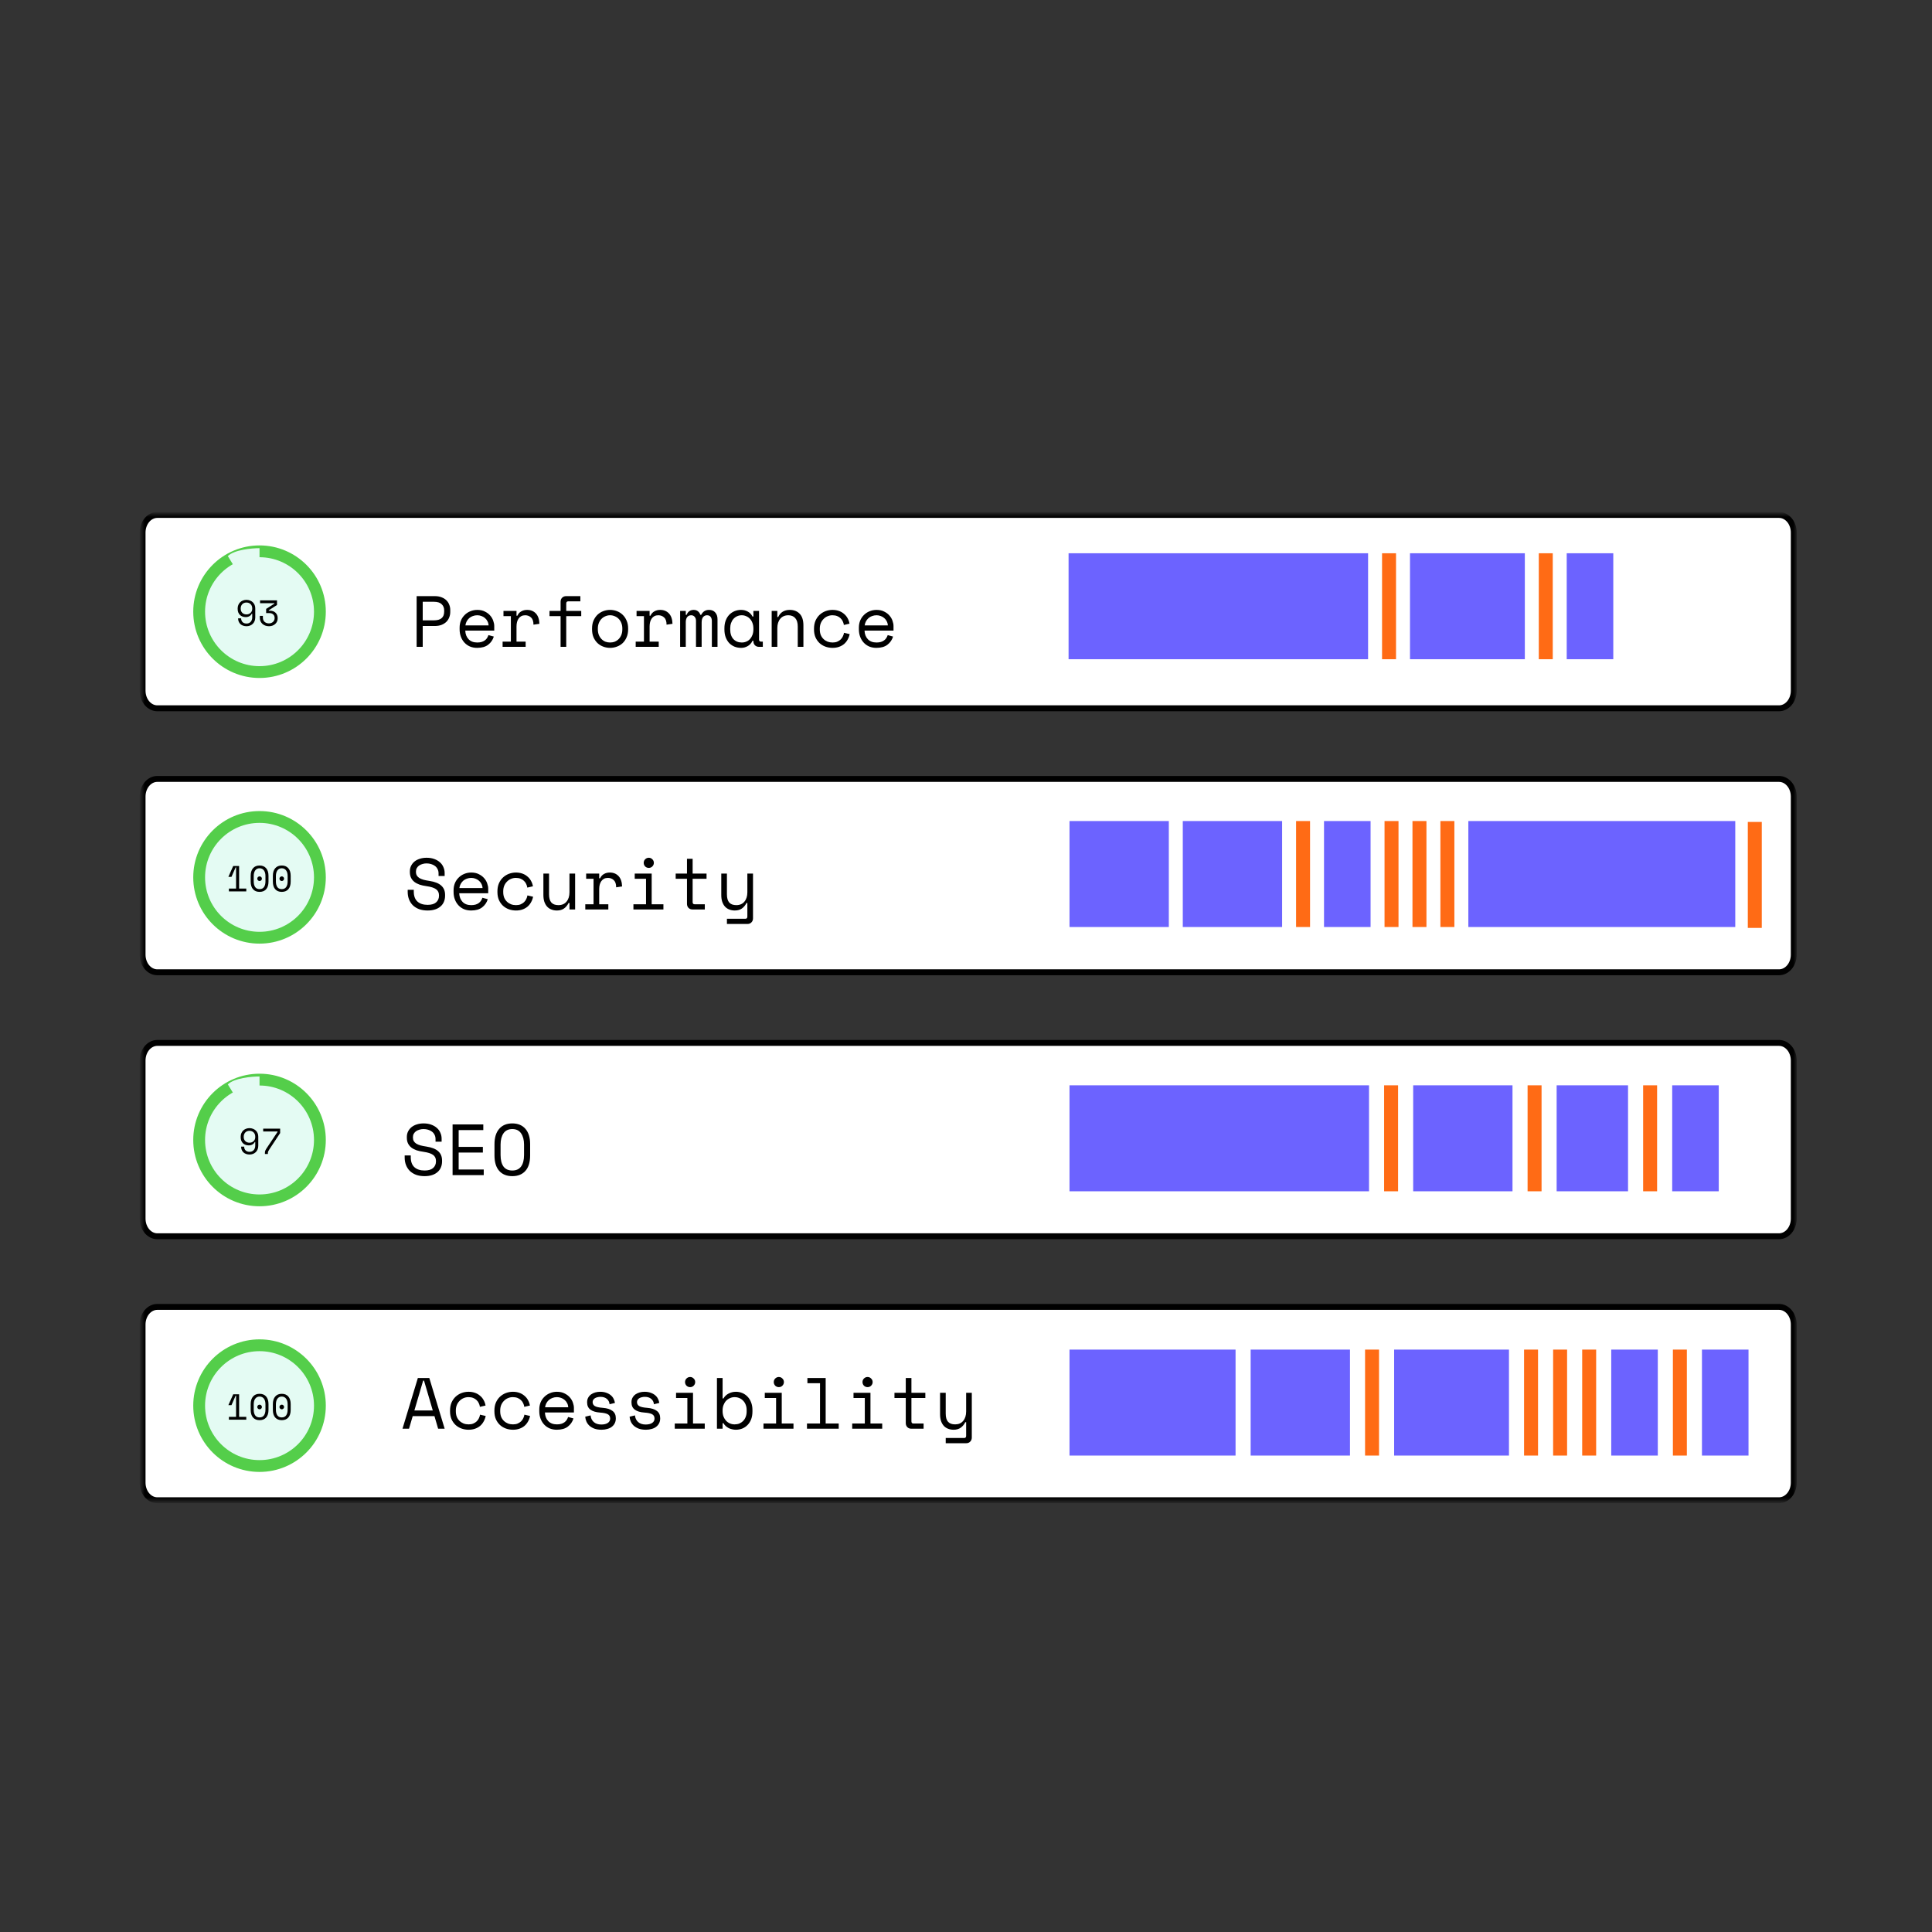 <svg width="327" height="327" viewBox="0 0 327 327" fill="none" xmlns="http://www.w3.org/2000/svg">
<rect x="0" y="0" width="327" height="327" fill="#333333" stroke="none"/>
<mask id="mask0_714_591" style="mask-type:luminance" maskUnits="userSpaceOnUse" x="24" y="87" width="280" height="168">
<path d="M304 87H24V254.08H304V87Z" fill="white"/>
</mask>
<g mask="url(#mask0_714_591)">
<path d="M301.11 87.157H26.626C25.248 87.157 24.131 88.495 24.131 90.146V116.892C24.131 118.543 25.248 119.881 26.626 119.881H301.11C302.489 119.881 303.606 118.543 303.606 116.892V90.146C303.606 88.495 302.489 87.157 301.11 87.157Z" fill="white" stroke="black"/>
<path d="M301.11 221.199H26.626C25.248 221.199 24.131 222.537 24.131 224.188V250.934C24.131 252.585 25.248 253.923 26.626 253.923H301.11C302.488 253.923 303.606 252.585 303.606 250.934V224.188C303.606 222.537 302.488 221.199 301.11 221.199Z" fill="white" stroke="black"/>
<path d="M209.124 228.426H181.019V246.361H209.124V228.426Z" fill="#6C63FF"/>
<path d="M228.489 228.426H211.679V246.361H228.489V228.426Z" fill="#6C63FF"/>
<path d="M233.408 228.426H231.044V246.361H233.408V228.426Z" fill="#FF6B15"/>
<path d="M255.4 228.426H235.963V246.361H255.4V228.426Z" fill="#6C63FF"/>
<path d="M260.318 228.426H257.955V246.361H260.318V228.426Z" fill="#FF6B15"/>
<path d="M265.237 228.426H262.873V246.361H265.237V228.426Z" fill="#FF6B15"/>
<path d="M270.156 228.426H267.792V246.361H270.156V228.426Z" fill="#FF6B15"/>
<path d="M280.591 228.426H272.711V246.361H280.591V228.426Z" fill="#6C63FF"/>
<path d="M285.509 228.426H283.145V246.361H285.509V228.426Z" fill="#FF6B15"/>
<path d="M295.944 228.426H288.064V246.361H295.944V228.426Z" fill="#6C63FF"/>
<path d="M301.11 176.519H26.626C25.248 176.519 24.131 177.857 24.131 179.508V206.253C24.131 207.904 25.248 209.242 26.626 209.242H301.11C302.488 209.242 303.606 207.904 303.606 206.253V179.508C303.606 177.857 302.488 176.519 301.11 176.519Z" fill="white" stroke="black"/>
<path d="M231.713 183.696H181.019V201.631H231.713V183.696Z" fill="#6C63FF"/>
<path d="M236.631 183.696H234.267V201.631H236.631V183.696Z" fill="#FF6B15"/>
<path d="M255.997 183.696H239.187V201.631H255.997V183.696Z" fill="#6C63FF"/>
<path d="M260.916 183.696H258.552V201.631H260.916V183.696Z" fill="#FF6B15"/>
<path d="M275.552 183.696H263.47V201.631H275.552V183.696Z" fill="#6C63FF"/>
<path d="M280.472 183.696H278.108V201.631H280.472V183.696Z" fill="#FF6B15"/>
<path d="M290.907 183.696H283.027V201.631H290.907V183.696Z" fill="#6C63FF"/>
<path d="M301.11 131.837H26.626C25.248 131.837 24.131 133.176 24.131 134.826V161.572C24.131 163.223 25.248 164.561 26.626 164.561H301.11C302.488 164.561 303.606 163.223 303.606 161.572V134.826C303.606 133.176 302.488 131.837 301.11 131.837Z" fill="white" stroke="black"/>
<path d="M197.829 138.966H181.019V156.902H197.829V138.966Z" fill="#6C63FF"/>
<path d="M217.004 138.966H200.193V156.902H217.004V138.966Z" fill="#6C63FF"/>
<path d="M221.732 138.966H219.368V156.902H221.732V138.966Z" fill="#FF6B15"/>
<path d="M231.976 138.966H224.096V156.902H231.976V138.966Z" fill="#6C63FF"/>
<path d="M236.704 138.966H234.339V156.902H236.704V138.966Z" fill="#FF6B15"/>
<path d="M241.432 138.966H239.067V156.902H241.432V138.966Z" fill="#FF6B15"/>
<path d="M246.16 138.966H243.795V156.902H246.16V138.966Z" fill="#FF6B15"/>
<path d="M298.188 139.117H295.824V157.052H298.188V139.117Z" fill="#FF6B15"/>
<path d="M293.702 138.966H248.524V156.902H293.702V138.966Z" fill="#6C63FF"/>
<path d="M71.547 105.95V109.482H70.517V100.898H73.582C74.024 100.898 74.408 100.963 74.735 101.094C75.062 101.217 75.332 101.384 75.544 101.597C75.765 101.809 75.929 102.059 76.035 102.345C76.149 102.623 76.207 102.917 76.207 103.228V103.596C76.207 103.906 76.149 104.205 76.035 104.491C75.929 104.777 75.765 105.031 75.544 105.251C75.324 105.464 75.05 105.635 74.723 105.766C74.396 105.889 74.016 105.95 73.582 105.95H71.547ZM71.547 104.994H73.46C74.604 104.994 75.177 104.503 75.177 103.522V103.301C75.177 102.868 75.033 102.521 74.747 102.259C74.469 101.989 74.04 101.854 73.46 101.854H71.547V104.994ZM78.749 106.735C78.773 107.34 78.961 107.826 79.313 108.194C79.664 108.562 80.155 108.746 80.784 108.746C81.07 108.746 81.32 108.713 81.532 108.648C81.745 108.583 81.925 108.493 82.072 108.378C82.227 108.264 82.35 108.133 82.44 107.986C82.538 107.831 82.615 107.667 82.673 107.495L83.58 107.741C83.408 108.305 83.09 108.767 82.624 109.126C82.166 109.478 81.544 109.654 80.76 109.654C80.326 109.654 79.926 109.58 79.558 109.433C79.198 109.278 78.888 109.061 78.626 108.783C78.364 108.505 78.16 108.174 78.013 107.79C77.866 107.405 77.792 106.98 77.792 106.514V106.22C77.792 105.795 77.866 105.398 78.013 105.031C78.168 104.663 78.381 104.348 78.65 104.086C78.92 103.816 79.235 103.608 79.595 103.461C79.963 103.306 80.359 103.228 80.784 103.228C81.283 103.228 81.712 103.322 82.072 103.51C82.44 103.69 82.738 103.915 82.967 104.184C83.204 104.454 83.376 104.748 83.482 105.067C83.596 105.386 83.654 105.68 83.654 105.95V106.735H78.749ZM80.784 104.135C80.514 104.135 80.261 104.18 80.024 104.27C79.795 104.352 79.591 104.471 79.411 104.626C79.239 104.781 79.096 104.965 78.981 105.178C78.875 105.382 78.806 105.607 78.773 105.852H82.697C82.681 105.591 82.615 105.353 82.501 105.141C82.395 104.928 82.252 104.748 82.072 104.601C81.9 104.454 81.7 104.34 81.471 104.258C81.25 104.176 81.021 104.135 80.784 104.135ZM85.215 103.4H87.422V104.209H87.57C87.725 103.874 87.946 103.628 88.232 103.473C88.518 103.31 88.845 103.228 89.213 103.228C89.826 103.228 90.32 103.428 90.697 103.829C91.073 104.229 91.273 104.814 91.297 105.582L90.292 105.729C90.292 105.165 90.157 104.761 89.887 104.515C89.617 104.262 89.286 104.135 88.894 104.135C88.641 104.135 88.42 104.184 88.232 104.282C88.052 104.381 87.901 104.515 87.778 104.687C87.655 104.859 87.565 105.059 87.508 105.288C87.451 105.517 87.422 105.762 87.422 106.024V108.599H88.968V109.482H85.068V108.599H86.466V104.282H85.215V103.4ZM93.005 103.4H94.882V101.854C94.882 101.576 94.968 101.348 95.139 101.168C95.319 100.988 95.548 100.898 95.826 100.898H98.23V101.781H96.169C95.949 101.781 95.838 101.903 95.838 102.149V103.4H98.377V104.282H95.838V109.482H94.882V104.282H93.005V103.4ZM106.314 106.514C106.314 107.021 106.228 107.471 106.057 107.863C105.893 108.247 105.672 108.574 105.394 108.844C105.117 109.106 104.79 109.306 104.413 109.445C104.046 109.584 103.661 109.654 103.261 109.654C102.852 109.654 102.464 109.584 102.096 109.445C101.728 109.306 101.405 109.106 101.127 108.844C100.849 108.574 100.624 108.247 100.453 107.863C100.289 107.471 100.207 107.021 100.207 106.514V106.367C100.207 105.868 100.289 105.427 100.453 105.043C100.624 104.65 100.849 104.319 101.127 104.049C101.413 103.78 101.74 103.575 102.108 103.436C102.476 103.297 102.86 103.228 103.261 103.228C103.661 103.228 104.046 103.297 104.413 103.436C104.781 103.575 105.104 103.78 105.382 104.049C105.668 104.319 105.893 104.65 106.057 105.043C106.228 105.427 106.314 105.868 106.314 106.367V106.514ZM103.261 108.746C103.555 108.746 103.825 108.697 104.07 108.599C104.324 108.493 104.544 108.341 104.732 108.145C104.92 107.949 105.067 107.716 105.174 107.446C105.28 107.168 105.333 106.858 105.333 106.514V106.367C105.333 106.04 105.28 105.742 105.174 105.472C105.067 105.194 104.92 104.957 104.732 104.761C104.544 104.565 104.324 104.413 104.07 104.307C103.817 104.193 103.547 104.135 103.261 104.135C102.975 104.135 102.705 104.193 102.451 104.307C102.198 104.413 101.977 104.565 101.789 104.761C101.601 104.957 101.454 105.194 101.348 105.472C101.241 105.742 101.188 106.04 101.188 106.367V106.514C101.188 106.858 101.241 107.168 101.348 107.446C101.454 107.716 101.601 107.949 101.789 108.145C101.977 108.341 102.194 108.493 102.439 108.599C102.693 108.697 102.966 108.746 103.261 108.746ZM107.741 103.4H109.948V104.209H110.095C110.251 103.874 110.471 103.628 110.757 103.473C111.044 103.31 111.371 103.228 111.738 103.228C112.352 103.228 112.846 103.428 113.222 103.829C113.598 104.229 113.799 104.814 113.823 105.582L112.818 105.729C112.818 105.165 112.683 104.761 112.413 104.515C112.143 104.262 111.812 104.135 111.42 104.135C111.166 104.135 110.945 104.184 110.757 104.282C110.578 104.381 110.426 104.515 110.304 104.687C110.181 104.859 110.091 105.059 110.034 105.288C109.977 105.517 109.948 105.762 109.948 106.024V108.599H111.493V109.482H107.594V108.599H108.992V104.282H107.741V103.4ZM121.442 109.482H120.485V105.116C120.485 104.83 120.42 104.597 120.289 104.417C120.158 104.229 119.95 104.135 119.664 104.135C119.394 104.135 119.173 104.238 119.002 104.442C118.838 104.638 118.756 104.945 118.756 105.362V109.482H117.8V105.067C117.8 104.798 117.726 104.577 117.579 104.405C117.432 104.225 117.236 104.135 116.99 104.135C116.696 104.135 116.467 104.242 116.304 104.454C116.148 104.667 116.071 104.945 116.071 105.288V109.482H115.114V103.4H116.071V104.062H116.218C116.324 103.776 116.48 103.567 116.684 103.436C116.888 103.297 117.129 103.228 117.407 103.228C117.702 103.228 117.943 103.306 118.131 103.461C118.327 103.616 118.462 103.816 118.536 104.062H118.683C118.961 103.506 119.402 103.228 120.007 103.228C120.465 103.228 120.816 103.375 121.062 103.669C121.315 103.955 121.442 104.332 121.442 104.798V109.482ZM127.516 108.452H127.368C127.172 108.861 126.898 109.163 126.547 109.359C126.203 109.555 125.84 109.654 125.455 109.654C125.055 109.654 124.683 109.588 124.339 109.457C123.996 109.318 123.694 109.118 123.432 108.856C123.179 108.587 122.978 108.26 122.831 107.875C122.684 107.491 122.61 107.046 122.61 106.539V106.343C122.61 105.844 122.684 105.402 122.831 105.018C122.978 104.634 123.179 104.311 123.432 104.049C123.694 103.78 123.996 103.575 124.339 103.436C124.683 103.297 125.047 103.228 125.431 103.228C125.848 103.228 126.224 103.322 126.559 103.51C126.902 103.69 127.172 103.972 127.368 104.356H127.516V103.4H128.472V108.231C128.472 108.476 128.582 108.599 128.803 108.599H129.11V109.482H128.46C128.182 109.482 127.953 109.392 127.773 109.212C127.601 109.032 127.516 108.803 127.516 108.525V108.452ZM125.553 108.746C125.84 108.746 126.101 108.693 126.338 108.587C126.584 108.48 126.792 108.329 126.964 108.133C127.135 107.937 127.27 107.704 127.368 107.434C127.466 107.156 127.516 106.849 127.516 106.514V106.367C127.516 106.04 127.466 105.742 127.368 105.472C127.27 105.194 127.131 104.957 126.951 104.761C126.78 104.565 126.571 104.413 126.326 104.307C126.089 104.193 125.831 104.135 125.553 104.135C125.267 104.135 125.006 104.188 124.769 104.295C124.532 104.401 124.323 104.552 124.143 104.748C123.972 104.936 123.837 105.169 123.739 105.447C123.64 105.717 123.591 106.016 123.591 106.343V106.539C123.591 107.234 123.771 107.777 124.131 108.17C124.499 108.554 124.973 108.746 125.553 108.746ZM131.566 109.482H130.61V103.4H131.566V104.43H131.713C132.09 103.628 132.744 103.228 133.676 103.228C134.379 103.228 134.939 103.449 135.356 103.89C135.772 104.323 135.981 104.977 135.981 105.852V109.482H135.024V106.048C135.024 105.411 134.881 104.932 134.595 104.614C134.309 104.295 133.921 104.135 133.43 104.135C132.85 104.135 132.392 104.336 132.057 104.736C131.73 105.129 131.566 105.656 131.566 106.318V109.482ZM143.808 107.324C143.743 107.659 143.628 107.969 143.465 108.256C143.309 108.542 143.109 108.791 142.864 109.004C142.619 109.208 142.333 109.367 142.006 109.482C141.679 109.596 141.315 109.654 140.914 109.654C140.489 109.654 140.084 109.584 139.7 109.445C139.324 109.306 138.993 109.106 138.707 108.844C138.421 108.574 138.192 108.247 138.02 107.863C137.857 107.479 137.775 107.038 137.775 106.539V106.392C137.775 105.901 137.857 105.46 138.02 105.067C138.192 104.675 138.421 104.344 138.707 104.074C138.993 103.804 139.324 103.596 139.7 103.449C140.084 103.301 140.489 103.228 140.914 103.228C141.298 103.228 141.654 103.285 141.981 103.4C142.308 103.514 142.594 103.678 142.839 103.89C143.093 104.094 143.297 104.34 143.453 104.626C143.616 104.912 143.726 105.223 143.784 105.558L142.827 105.779C142.803 105.566 142.741 105.362 142.643 105.165C142.553 104.961 142.427 104.785 142.263 104.638C142.108 104.483 141.916 104.36 141.687 104.27C141.458 104.18 141.192 104.135 140.89 104.135C140.595 104.135 140.317 104.193 140.056 104.307C139.802 104.413 139.577 104.569 139.381 104.773C139.185 104.969 139.03 105.206 138.915 105.484C138.809 105.762 138.756 106.065 138.756 106.392V106.539C138.756 106.882 138.809 107.193 138.915 107.471C139.03 107.741 139.185 107.969 139.381 108.158C139.577 108.346 139.806 108.493 140.068 108.599C140.33 108.697 140.612 108.746 140.914 108.746C141.217 108.746 141.478 108.701 141.699 108.611C141.928 108.513 142.12 108.391 142.275 108.243C142.439 108.088 142.566 107.912 142.655 107.716C142.754 107.52 142.819 107.315 142.852 107.103L143.808 107.324ZM146.326 106.735C146.35 107.34 146.538 107.826 146.89 108.194C147.241 108.562 147.732 108.746 148.361 108.746C148.647 108.746 148.897 108.713 149.109 108.648C149.322 108.583 149.502 108.493 149.649 108.378C149.804 108.264 149.927 108.133 150.017 107.986C150.115 107.831 150.192 107.667 150.25 107.495L151.157 107.741C150.985 108.305 150.667 108.767 150.201 109.126C149.743 109.478 149.121 109.654 148.337 109.654C147.903 109.654 147.503 109.58 147.135 109.433C146.775 109.278 146.465 109.061 146.203 108.783C145.941 108.505 145.737 108.174 145.59 107.79C145.443 107.405 145.369 106.98 145.369 106.514V106.22C145.369 105.795 145.443 105.398 145.59 105.031C145.745 104.663 145.958 104.348 146.227 104.086C146.497 103.816 146.812 103.608 147.172 103.461C147.54 103.306 147.936 103.228 148.361 103.228C148.86 103.228 149.289 103.322 149.649 103.51C150.017 103.69 150.315 103.915 150.544 104.184C150.781 104.454 150.953 104.748 151.059 105.067C151.173 105.386 151.231 105.68 151.231 105.95V106.735H146.326ZM148.361 104.135C148.091 104.135 147.838 104.18 147.601 104.27C147.372 104.352 147.168 104.471 146.988 104.626C146.816 104.781 146.673 104.965 146.559 105.178C146.452 105.382 146.383 105.607 146.35 105.852H150.274C150.258 105.591 150.192 105.353 150.078 105.141C149.972 104.928 149.829 104.748 149.649 104.601C149.477 104.454 149.277 104.34 149.048 104.258C148.827 104.176 148.598 104.135 148.361 104.135Z" fill="black"/>
<path d="M73.532 239.684H69.854L69.228 241.818H68.124L70.724 233.234H72.662L75.261 241.818H74.158L73.532 239.684ZM71.619 233.675L70.136 238.727H73.25L71.767 233.675H71.619ZM82.206 239.659C82.14 239.995 82.026 240.305 81.862 240.591C81.707 240.877 81.507 241.127 81.261 241.339C81.016 241.544 80.73 241.703 80.403 241.818C80.076 241.932 79.712 241.989 79.312 241.989C78.887 241.989 78.482 241.92 78.098 241.781C77.722 241.642 77.391 241.442 77.104 241.18C76.818 240.91 76.589 240.583 76.418 240.199C76.254 239.815 76.172 239.373 76.172 238.875V238.727C76.172 238.237 76.254 237.795 76.418 237.403C76.589 237.011 76.818 236.68 77.104 236.41C77.391 236.14 77.722 235.931 78.098 235.784C78.482 235.637 78.887 235.564 79.312 235.564C79.696 235.564 80.052 235.621 80.379 235.735C80.706 235.85 80.992 236.013 81.237 236.226C81.49 236.43 81.695 236.675 81.85 236.962C82.014 237.248 82.124 237.558 82.181 237.894L81.225 238.114C81.2 237.902 81.139 237.697 81.041 237.501C80.951 237.297 80.824 237.121 80.661 236.974C80.505 236.818 80.313 236.696 80.084 236.606C79.855 236.516 79.59 236.471 79.287 236.471C78.993 236.471 78.715 236.528 78.453 236.643C78.2 236.749 77.975 236.904 77.779 237.109C77.583 237.305 77.427 237.542 77.313 237.82C77.207 238.098 77.153 238.4 77.153 238.727V238.875C77.153 239.218 77.207 239.529 77.313 239.807C77.427 240.076 77.583 240.305 77.779 240.493C77.975 240.681 78.204 240.828 78.466 240.935C78.727 241.033 79.009 241.082 79.312 241.082C79.614 241.082 79.876 241.037 80.097 240.947C80.326 240.849 80.518 240.726 80.673 240.579C80.836 240.424 80.963 240.248 81.053 240.052C81.151 239.856 81.217 239.651 81.249 239.439L82.206 239.659ZM89.715 239.659C89.649 239.995 89.535 240.305 89.371 240.591C89.216 240.877 89.016 241.127 88.77 241.339C88.525 241.544 88.239 241.703 87.912 241.818C87.585 241.932 87.221 241.989 86.821 241.989C86.395 241.989 85.991 241.92 85.607 241.781C85.231 241.642 84.9 241.442 84.613 241.18C84.327 240.91 84.098 240.583 83.927 240.199C83.763 239.815 83.681 239.373 83.681 238.875V238.727C83.681 238.237 83.763 237.795 83.927 237.403C84.098 237.011 84.327 236.68 84.613 236.41C84.9 236.14 85.231 235.931 85.607 235.784C85.991 235.637 86.395 235.564 86.821 235.564C87.205 235.564 87.561 235.621 87.888 235.735C88.215 235.85 88.501 236.013 88.746 236.226C88.999 236.43 89.204 236.675 89.359 236.962C89.522 237.248 89.633 237.558 89.69 237.894L88.734 238.114C88.709 237.902 88.648 237.697 88.55 237.501C88.46 237.297 88.333 237.121 88.169 236.974C88.014 236.818 87.822 236.696 87.593 236.606C87.364 236.516 87.099 236.471 86.796 236.471C86.502 236.471 86.224 236.528 85.962 236.643C85.709 236.749 85.484 236.904 85.288 237.109C85.092 237.305 84.936 237.542 84.822 237.82C84.716 238.098 84.662 238.4 84.662 238.727V238.875C84.662 239.218 84.716 239.529 84.822 239.807C84.936 240.076 85.092 240.305 85.288 240.493C85.484 240.681 85.713 240.828 85.975 240.935C86.236 241.033 86.518 241.082 86.821 241.082C87.123 241.082 87.385 241.037 87.606 240.947C87.834 240.849 88.026 240.726 88.182 240.579C88.345 240.424 88.472 240.248 88.562 240.052C88.66 239.856 88.725 239.651 88.758 239.439L89.715 239.659ZM92.232 239.071C92.257 239.676 92.445 240.162 92.796 240.53C93.148 240.898 93.638 241.082 94.268 241.082C94.554 241.082 94.803 241.049 95.016 240.984C95.228 240.918 95.408 240.828 95.555 240.714C95.711 240.6 95.833 240.469 95.923 240.322C96.021 240.166 96.099 240.003 96.156 239.831L97.064 240.076C96.892 240.64 96.573 241.102 96.107 241.462C95.649 241.814 95.028 241.989 94.243 241.989C93.81 241.989 93.409 241.916 93.041 241.769C92.682 241.613 92.371 241.397 92.109 241.119C91.848 240.841 91.644 240.51 91.496 240.125C91.349 239.741 91.276 239.316 91.276 238.85V238.556C91.276 238.131 91.349 237.734 91.496 237.366C91.652 236.998 91.864 236.684 92.134 236.422C92.404 236.152 92.719 235.944 93.078 235.797C93.446 235.641 93.843 235.564 94.268 235.564C94.766 235.564 95.196 235.658 95.555 235.846C95.923 236.026 96.222 236.25 96.451 236.52C96.688 236.79 96.859 237.084 96.966 237.403C97.08 237.722 97.137 238.016 97.137 238.286V239.071H92.232ZM94.268 236.471C93.998 236.471 93.745 236.516 93.507 236.606C93.278 236.688 93.074 236.806 92.894 236.962C92.723 237.117 92.579 237.301 92.465 237.513C92.359 237.718 92.289 237.943 92.257 238.188H96.181C96.164 237.926 96.099 237.689 95.984 237.477C95.878 237.264 95.735 237.084 95.555 236.937C95.384 236.79 95.183 236.675 94.954 236.594C94.734 236.512 94.505 236.471 94.268 236.471ZM100.305 237.305C100.305 237.599 100.427 237.824 100.672 237.979C100.926 238.135 101.384 238.237 102.046 238.286C102.757 238.343 103.297 238.515 103.665 238.801C104.041 239.079 104.229 239.488 104.229 240.027V240.101C104.229 240.395 104.167 240.661 104.045 240.898C103.93 241.127 103.767 241.323 103.554 241.487C103.35 241.65 103.096 241.773 102.794 241.854C102.5 241.944 102.177 241.989 101.825 241.989C101.351 241.989 100.942 241.928 100.599 241.805C100.264 241.675 99.982 241.507 99.753 241.303C99.532 241.09 99.364 240.853 99.25 240.591C99.135 240.322 99.07 240.052 99.054 239.782L99.961 239.561C100.002 240.027 100.182 240.403 100.501 240.689C100.82 240.967 101.245 241.106 101.776 241.106C102.226 241.106 102.585 241.021 102.855 240.849C103.133 240.669 103.272 240.42 103.272 240.101C103.272 239.757 103.137 239.512 102.868 239.365C102.598 239.218 102.16 239.124 101.555 239.083C100.852 239.034 100.313 238.87 99.937 238.593C99.561 238.315 99.373 237.91 99.373 237.379V237.305C99.373 237.019 99.434 236.769 99.557 236.557C99.679 236.336 99.843 236.152 100.047 236.005C100.26 235.858 100.497 235.748 100.758 235.674C101.02 235.6 101.294 235.564 101.58 235.564C101.98 235.564 102.332 235.621 102.635 235.735C102.937 235.842 103.19 235.985 103.395 236.164C103.599 236.336 103.755 236.536 103.861 236.765C103.975 236.994 104.049 237.223 104.082 237.452L103.174 237.673C103.133 237.28 102.974 236.974 102.696 236.753C102.426 236.532 102.07 236.422 101.629 236.422C101.457 236.422 101.29 236.442 101.126 236.483C100.971 236.516 100.832 236.569 100.709 236.643C100.587 236.716 100.489 236.81 100.415 236.925C100.341 237.031 100.305 237.158 100.305 237.305ZM107.813 237.305C107.813 237.599 107.936 237.824 108.181 237.979C108.435 238.135 108.893 238.237 109.555 238.286C110.266 238.343 110.806 238.515 111.173 238.801C111.55 239.079 111.738 239.488 111.738 240.027V240.101C111.738 240.395 111.676 240.661 111.554 240.898C111.439 241.127 111.276 241.323 111.063 241.487C110.859 241.65 110.605 241.773 110.303 241.854C110.009 241.944 109.686 241.989 109.334 241.989C108.86 241.989 108.451 241.928 108.108 241.805C107.773 241.675 107.491 241.507 107.262 241.303C107.041 241.09 106.873 240.853 106.759 240.591C106.644 240.322 106.579 240.052 106.563 239.782L107.47 239.561C107.511 240.027 107.691 240.403 108.01 240.689C108.329 240.967 108.754 241.106 109.285 241.106C109.735 241.106 110.094 241.021 110.364 240.849C110.642 240.669 110.781 240.42 110.781 240.101C110.781 239.757 110.646 239.512 110.376 239.365C110.107 239.218 109.669 239.124 109.064 239.083C108.361 239.034 107.822 238.87 107.446 238.593C107.07 238.315 106.882 237.91 106.882 237.379V237.305C106.882 237.019 106.943 236.769 107.065 236.557C107.188 236.336 107.352 236.152 107.556 236.005C107.769 235.858 108.006 235.748 108.267 235.674C108.529 235.6 108.803 235.564 109.089 235.564C109.489 235.564 109.841 235.621 110.143 235.735C110.446 235.842 110.699 235.985 110.904 236.164C111.108 236.336 111.263 236.536 111.37 236.765C111.484 236.994 111.558 237.223 111.59 237.452L110.683 237.673C110.642 237.28 110.483 236.974 110.205 236.753C109.935 236.532 109.579 236.422 109.138 236.422C108.966 236.422 108.799 236.442 108.635 236.483C108.48 236.516 108.341 236.569 108.218 236.643C108.096 236.716 107.997 236.81 107.924 236.925C107.85 237.031 107.813 237.158 107.813 237.305ZM115.947 233.92C115.947 233.683 116.029 233.483 116.193 233.32C116.364 233.148 116.569 233.062 116.806 233.062C117.043 233.062 117.243 233.148 117.407 233.32C117.578 233.483 117.664 233.683 117.664 233.92C117.664 234.157 117.578 234.362 117.407 234.534C117.243 234.697 117.043 234.779 116.806 234.779C116.569 234.779 116.364 234.697 116.193 234.534C116.029 234.362 115.947 234.157 115.947 233.92ZM114.206 240.935H116.34V236.618H114.427V235.735H117.296V240.935H119.283V241.818H114.206V240.935ZM122.303 241.818H121.346V233.234H122.303V236.692H122.45C122.663 236.324 122.957 236.046 123.333 235.858C123.709 235.662 124.118 235.564 124.559 235.564C124.935 235.564 125.291 235.633 125.626 235.772C125.961 235.911 126.256 236.111 126.509 236.373C126.771 236.635 126.975 236.957 127.122 237.342C127.278 237.726 127.355 238.163 127.355 238.654V238.899C127.355 239.398 127.282 239.839 127.135 240.223C126.987 240.608 126.783 240.931 126.521 241.192C126.268 241.454 125.97 241.654 125.626 241.793C125.283 241.924 124.919 241.989 124.535 241.989C124.339 241.989 124.138 241.965 123.934 241.916C123.73 241.875 123.533 241.809 123.345 241.72C123.165 241.621 122.998 241.507 122.843 241.376C122.687 241.237 122.556 241.074 122.45 240.886H122.303V241.818ZM124.339 241.082C124.633 241.082 124.903 241.033 125.148 240.935C125.393 240.828 125.606 240.681 125.786 240.493C125.974 240.305 126.117 240.076 126.215 239.807C126.321 239.537 126.374 239.234 126.374 238.899V238.654C126.374 238.327 126.321 238.033 126.215 237.771C126.117 237.501 125.974 237.272 125.786 237.084C125.606 236.888 125.389 236.737 125.136 236.63C124.89 236.524 124.625 236.471 124.339 236.471C124.052 236.471 123.787 236.528 123.542 236.643C123.296 236.749 123.08 236.9 122.892 237.096C122.712 237.293 122.569 237.53 122.462 237.808C122.356 238.077 122.303 238.376 122.303 238.703V238.85C122.303 239.185 122.356 239.492 122.462 239.77C122.569 240.04 122.712 240.273 122.892 240.469C123.08 240.665 123.296 240.816 123.542 240.922C123.787 241.029 124.052 241.082 124.339 241.082ZM130.965 233.92C130.965 233.683 131.046 233.483 131.21 233.32C131.382 233.148 131.586 233.062 131.823 233.062C132.06 233.062 132.26 233.148 132.424 233.32C132.596 233.483 132.681 233.683 132.681 233.92C132.681 234.157 132.596 234.362 132.424 234.534C132.26 234.697 132.06 234.779 131.823 234.779C131.586 234.779 131.382 234.697 131.21 234.534C131.046 234.362 130.965 234.157 130.965 233.92ZM129.223 240.935H131.357V236.618H129.444V235.735H132.313V240.935H134.3V241.818H129.223V240.935ZM136.585 240.935H138.792V234.117H136.658V233.234H139.748V240.935H141.956V241.818H136.585V240.935ZM145.981 233.92C145.981 233.683 146.063 233.483 146.227 233.32C146.398 233.148 146.603 233.062 146.84 233.062C147.077 233.062 147.277 233.148 147.441 233.32C147.612 233.483 147.698 233.683 147.698 233.92C147.698 234.157 147.612 234.362 147.441 234.534C147.277 234.697 147.077 234.779 146.84 234.779C146.603 234.779 146.398 234.697 146.227 234.534C146.063 234.362 145.981 234.157 145.981 233.92ZM144.24 240.935H146.374V236.618H144.461V235.735H147.33V240.935H149.317V241.818H144.24V240.935ZM151.393 235.735H153.306V233.234H154.262V235.735H156.617V236.618H154.262V240.567C154.262 240.812 154.373 240.935 154.593 240.935H156.322V241.818H154.25C153.972 241.818 153.743 241.728 153.563 241.548C153.392 241.368 153.306 241.139 153.306 240.861V236.618H151.393V235.735ZM163.525 240.714H163.378C163.181 241.106 162.924 241.417 162.605 241.646C162.286 241.875 161.882 241.989 161.391 241.989C161.056 241.989 160.745 241.932 160.459 241.818C160.181 241.711 159.94 241.548 159.736 241.327C159.539 241.106 159.384 240.833 159.27 240.506C159.163 240.179 159.11 239.798 159.11 239.365V235.735H160.067V239.242C160.067 239.88 160.197 240.346 160.459 240.64C160.721 240.935 161.121 241.082 161.661 241.082C162.241 241.082 162.695 240.886 163.022 240.493C163.357 240.093 163.525 239.561 163.525 238.899V235.735H164.481V243.314C164.481 243.592 164.391 243.821 164.212 244C164.04 244.18 163.815 244.27 163.537 244.27H160.067V243.387H163.194C163.414 243.387 163.525 243.265 163.525 243.019V240.714Z" fill="black"/>
<path d="M74.228 147.827C74.228 147.55 74.171 147.304 74.057 147.092C73.95 146.879 73.803 146.703 73.615 146.564C73.427 146.425 73.21 146.319 72.965 146.246C72.72 146.172 72.463 146.135 72.193 146.135C71.956 146.135 71.731 146.168 71.518 146.233C71.306 146.291 71.114 146.376 70.942 146.491C70.778 146.605 70.648 146.748 70.549 146.92C70.451 147.084 70.402 147.276 70.402 147.496V147.57C70.402 147.807 70.451 148.011 70.549 148.183C70.648 148.347 70.791 148.49 70.979 148.612C71.175 148.727 71.416 148.825 71.702 148.907C71.988 148.98 72.323 149.046 72.708 149.103C73.607 149.242 74.269 149.507 74.694 149.9C75.119 150.284 75.332 150.803 75.332 151.457V151.604C75.332 151.972 75.267 152.312 75.136 152.622C75.013 152.925 74.825 153.186 74.572 153.407C74.326 153.628 74.02 153.799 73.652 153.922C73.284 154.045 72.859 154.106 72.377 154.106C71.829 154.106 71.343 154.028 70.917 153.873C70.501 153.71 70.149 153.489 69.863 153.211C69.585 152.925 69.372 152.594 69.225 152.218C69.078 151.833 69.004 151.416 69.004 150.967V150.599H70.034V150.893C70.034 151.645 70.239 152.209 70.648 152.585C71.064 152.961 71.641 153.15 72.377 153.15C73.014 153.15 73.493 153.011 73.811 152.733C74.138 152.446 74.302 152.07 74.302 151.604V151.531C74.302 151.081 74.134 150.738 73.799 150.501C73.472 150.264 72.937 150.092 72.193 149.986C71.759 149.928 71.367 149.843 71.016 149.728C70.672 149.606 70.378 149.45 70.133 149.262C69.887 149.066 69.699 148.833 69.569 148.563C69.438 148.293 69.372 147.975 69.372 147.607V147.46C69.372 147.124 69.442 146.818 69.581 146.54C69.72 146.262 69.912 146.021 70.157 145.816C70.41 145.612 70.709 145.457 71.052 145.35C71.404 145.236 71.788 145.179 72.205 145.179C72.687 145.179 73.117 145.248 73.493 145.387C73.877 145.526 74.2 145.714 74.461 145.951C74.723 146.18 74.919 146.454 75.05 146.773C75.189 147.084 75.258 147.411 75.258 147.754V148.269H74.228V147.827ZM77.727 151.187C77.751 151.792 77.939 152.279 78.291 152.647C78.642 153.015 79.133 153.199 79.762 153.199C80.049 153.199 80.298 153.166 80.51 153.1C80.723 153.035 80.903 152.945 81.05 152.831C81.205 152.716 81.328 152.585 81.418 152.438C81.516 152.283 81.594 152.119 81.651 151.948L82.558 152.193C82.387 152.757 82.068 153.219 81.602 153.579C81.144 153.93 80.523 154.106 79.738 154.106C79.305 154.106 78.904 154.032 78.536 153.885C78.176 153.73 77.866 153.513 77.604 153.235C77.343 152.957 77.138 152.626 76.991 152.242C76.844 151.858 76.77 151.433 76.77 150.967V150.672C76.77 150.247 76.844 149.851 76.991 149.483C77.146 149.115 77.359 148.8 77.629 148.539C77.898 148.269 78.213 148.06 78.573 147.913C78.941 147.758 79.337 147.68 79.762 147.68C80.261 147.68 80.69 147.774 81.05 147.962C81.418 148.142 81.716 148.367 81.945 148.637C82.182 148.907 82.354 149.201 82.46 149.52C82.575 149.839 82.632 150.133 82.632 150.403V151.187H77.727ZM79.762 148.588C79.493 148.588 79.239 148.633 79.002 148.723C78.773 148.804 78.569 148.923 78.389 149.078C78.217 149.234 78.074 149.418 77.96 149.63C77.853 149.834 77.784 150.059 77.751 150.305H81.675C81.659 150.043 81.594 149.806 81.479 149.593C81.373 149.381 81.23 149.201 81.05 149.054C80.878 148.907 80.678 148.792 80.449 148.71C80.228 148.629 79.999 148.588 79.762 148.588ZM90.227 151.776C90.161 152.111 90.047 152.422 89.883 152.708C89.728 152.994 89.528 153.244 89.282 153.456C89.037 153.66 88.751 153.82 88.424 153.934C88.097 154.049 87.733 154.106 87.333 154.106C86.907 154.106 86.503 154.037 86.119 153.898C85.743 153.759 85.412 153.558 85.125 153.297C84.839 153.027 84.61 152.7 84.439 152.316C84.275 151.931 84.193 151.49 84.193 150.991V150.844C84.193 150.354 84.275 149.912 84.439 149.52C84.61 149.127 84.839 148.796 85.125 148.526C85.412 148.257 85.743 148.048 86.119 147.901C86.503 147.754 86.907 147.68 87.333 147.68C87.717 147.68 88.073 147.738 88.4 147.852C88.727 147.966 89.013 148.13 89.258 148.343C89.511 148.547 89.716 148.792 89.871 149.078C90.034 149.364 90.145 149.675 90.202 150.01L89.246 150.231C89.221 150.018 89.16 149.814 89.062 149.618C88.972 149.413 88.845 149.238 88.681 149.091C88.526 148.935 88.334 148.813 88.105 148.723C87.876 148.633 87.611 148.588 87.308 148.588C87.014 148.588 86.736 148.645 86.474 148.759C86.221 148.866 85.996 149.021 85.8 149.225C85.604 149.422 85.448 149.659 85.334 149.937C85.228 150.215 85.174 150.517 85.174 150.844V150.991C85.174 151.335 85.228 151.645 85.334 151.923C85.448 152.193 85.604 152.422 85.8 152.61C85.996 152.798 86.225 152.945 86.487 153.051C86.748 153.15 87.03 153.199 87.333 153.199C87.635 153.199 87.897 153.154 88.118 153.064C88.346 152.966 88.538 152.843 88.694 152.696C88.857 152.54 88.984 152.365 89.074 152.168C89.172 151.972 89.237 151.768 89.27 151.555L90.227 151.776ZM96.386 147.852H97.343V153.934H96.386V152.831H96.239C96.043 153.223 95.785 153.534 95.466 153.763C95.148 153.992 94.743 154.106 94.252 154.106C93.917 154.106 93.607 154.049 93.32 153.934C93.043 153.828 92.801 153.665 92.597 153.444C92.401 153.223 92.245 152.949 92.131 152.622C92.025 152.295 91.972 151.915 91.972 151.482V147.852H92.928V151.359C92.928 151.997 93.059 152.463 93.32 152.757C93.582 153.051 93.983 153.199 94.522 153.199C95.103 153.199 95.556 153.002 95.883 152.61C96.219 152.209 96.386 151.678 96.386 151.016V147.852ZM99.21 147.852H101.417V148.661H101.565C101.72 148.326 101.941 148.081 102.227 147.926C102.513 147.762 102.84 147.68 103.208 147.68C103.821 147.68 104.316 147.881 104.692 148.281C105.068 148.682 105.268 149.266 105.292 150.035L104.287 150.182C104.287 149.618 104.152 149.213 103.882 148.968C103.612 148.714 103.281 148.588 102.889 148.588C102.636 148.588 102.415 148.637 102.227 148.735C102.047 148.833 101.896 148.968 101.773 149.14C101.65 149.311 101.561 149.512 101.503 149.74C101.446 149.969 101.417 150.215 101.417 150.476V153.051H102.963V153.934H99.063V153.051H100.461V148.735H99.21V147.852ZM108.951 146.037C108.951 145.8 109.033 145.6 109.196 145.436C109.368 145.265 109.572 145.179 109.809 145.179C110.046 145.179 110.247 145.265 110.41 145.436C110.582 145.6 110.668 145.8 110.668 146.037C110.668 146.274 110.582 146.479 110.41 146.65C110.247 146.814 110.046 146.895 109.809 146.895C109.572 146.895 109.368 146.814 109.196 146.65C109.033 146.479 108.951 146.274 108.951 146.037ZM107.21 153.051H109.343V148.735H107.43V147.852H110.3V153.051H112.286V153.934H107.21V153.051ZM114.362 147.852H116.275V145.35H117.232V147.852H119.586V148.735H117.232V152.684C117.232 152.929 117.342 153.051 117.563 153.051H119.292V153.934H117.22C116.942 153.934 116.713 153.844 116.533 153.665C116.361 153.485 116.275 153.256 116.275 152.978V148.735H114.362V147.852ZM126.494 152.831H126.347C126.15 153.223 125.893 153.534 125.574 153.763C125.255 153.992 124.851 154.106 124.36 154.106C124.025 154.106 123.714 154.049 123.428 153.934C123.15 153.828 122.909 153.665 122.705 153.444C122.508 153.223 122.353 152.949 122.239 152.622C122.132 152.295 122.079 151.915 122.079 151.482V147.852H123.036V151.359C123.036 151.997 123.167 152.463 123.428 152.757C123.69 153.051 124.09 153.199 124.63 153.199C125.21 153.199 125.664 153.002 125.991 152.61C126.326 152.209 126.494 151.678 126.494 151.016V147.852H127.45V155.43C127.45 155.708 127.36 155.937 127.181 156.117C127.009 156.297 126.784 156.387 126.506 156.387H123.036V155.504H126.163C126.383 155.504 126.494 155.381 126.494 155.136V152.831Z" fill="black"/>
<path d="M73.717 192.791C73.717 192.513 73.659 192.268 73.545 192.055C73.439 191.843 73.291 191.667 73.103 191.528C72.915 191.389 72.699 191.283 72.454 191.209C72.208 191.135 71.951 191.099 71.681 191.099C71.444 191.099 71.219 191.131 71.007 191.197C70.794 191.254 70.602 191.34 70.43 191.454C70.267 191.569 70.136 191.712 70.038 191.883C69.94 192.047 69.891 192.239 69.891 192.46V192.533C69.891 192.77 69.94 192.975 70.038 193.146C70.136 193.31 70.279 193.453 70.467 193.576C70.663 193.69 70.904 193.788 71.191 193.87C71.477 193.944 71.812 194.009 72.196 194.066C73.095 194.205 73.757 194.471 74.183 194.863C74.608 195.247 74.82 195.767 74.82 196.421V196.568C74.82 196.936 74.755 197.275 74.624 197.586C74.501 197.888 74.313 198.15 74.06 198.37C73.815 198.591 73.508 198.763 73.14 198.885C72.772 199.008 72.347 199.069 71.865 199.069C71.317 199.069 70.831 198.992 70.406 198.836C69.989 198.673 69.637 198.452 69.351 198.174C69.073 197.888 68.861 197.557 68.713 197.181C68.566 196.797 68.493 196.38 68.493 195.93V195.562H69.523V195.857C69.523 196.609 69.727 197.173 70.136 197.549C70.553 197.925 71.129 198.113 71.865 198.113C72.503 198.113 72.981 197.974 73.3 197.696C73.627 197.41 73.79 197.034 73.79 196.568V196.494C73.79 196.045 73.623 195.701 73.287 195.464C72.96 195.227 72.425 195.055 71.681 194.949C71.248 194.892 70.855 194.806 70.504 194.692C70.16 194.569 69.866 194.414 69.621 194.226C69.376 194.029 69.188 193.796 69.057 193.527C68.926 193.257 68.861 192.938 68.861 192.57V192.423C68.861 192.088 68.93 191.781 69.069 191.503C69.208 191.225 69.4 190.984 69.645 190.78C69.899 190.575 70.197 190.42 70.541 190.314C70.892 190.199 71.276 190.142 71.693 190.142C72.176 190.142 72.605 190.212 72.981 190.351C73.365 190.49 73.688 190.678 73.95 190.915C74.211 191.144 74.407 191.417 74.538 191.736C74.677 192.047 74.747 192.374 74.747 192.717V193.232H73.717V192.791ZM76.602 190.314H81.801V191.27H77.632V194.115H81.728V195.072H77.632V197.941H81.875V198.898H76.602V190.314ZM83.694 193.649C83.694 192.537 83.96 191.675 84.491 191.062C85.022 190.449 85.762 190.142 86.711 190.142C87.659 190.142 88.399 190.449 88.93 191.062C89.462 191.675 89.727 192.537 89.727 193.649V195.562C89.727 196.707 89.462 197.577 88.93 198.174C88.399 198.771 87.659 199.069 86.711 199.069C85.762 199.069 85.022 198.771 84.491 198.174C83.96 197.577 83.694 196.707 83.694 195.562V193.649ZM86.711 198.113C87.373 198.113 87.867 197.888 88.194 197.438C88.529 196.981 88.697 196.331 88.697 195.489V193.723C88.697 192.938 88.529 192.304 88.194 191.822C87.867 191.34 87.373 191.099 86.711 191.099C86.048 191.099 85.55 191.34 85.215 191.822C84.888 192.304 84.724 192.938 84.724 193.723V195.489C84.724 196.331 84.888 196.981 85.215 197.438C85.55 197.888 86.048 198.113 86.711 198.113Z" fill="black"/>
<path d="M43.926 113.751C49.57 113.751 54.145 109.176 54.145 103.532C54.145 97.888 49.57 93.313 43.926 93.313C38.283 93.313 33.708 97.888 33.708 103.532C33.708 109.176 38.283 113.751 43.926 113.751Z" fill="#E4FBF3" stroke="#54CE4A" stroke-width="2"/>
<path d="M38.562 94.121C39.635 93.048 42.585 92.78 43.926 92.78V102.839L38.562 94.121Z" fill="#E4FBF3"/>
<path d="M40.814 104.654C40.814 104.92 40.895 105.135 41.059 105.298C41.222 105.458 41.449 105.537 41.74 105.537C41.879 105.537 42.005 105.513 42.12 105.464C42.238 105.415 42.338 105.345 42.42 105.255C42.506 105.161 42.571 105.053 42.616 104.93C42.665 104.804 42.69 104.663 42.69 104.507V103.87H42.616C42.522 104.049 42.387 104.19 42.212 104.293C42.036 104.395 41.831 104.446 41.599 104.446C41.398 104.446 41.214 104.415 41.047 104.354C40.879 104.293 40.734 104.203 40.611 104.084C40.489 103.962 40.393 103.814 40.323 103.643C40.258 103.471 40.225 103.275 40.225 103.054V102.98C40.225 102.768 40.262 102.574 40.336 102.398C40.409 102.218 40.511 102.065 40.642 101.938C40.777 101.807 40.934 101.707 41.114 101.638C41.298 101.564 41.498 101.527 41.715 101.527C41.932 101.527 42.13 101.564 42.31 101.638C42.494 101.707 42.651 101.805 42.782 101.932C42.917 102.059 43.021 102.21 43.095 102.386C43.168 102.562 43.205 102.754 43.205 102.962V104.507C43.205 104.736 43.166 104.943 43.089 105.126C43.015 105.306 42.911 105.462 42.776 105.592C42.645 105.719 42.49 105.817 42.31 105.887C42.13 105.956 41.936 105.991 41.727 105.991C41.519 105.991 41.327 105.96 41.151 105.899C40.975 105.838 40.824 105.75 40.697 105.635C40.571 105.517 40.472 105.376 40.403 105.212C40.333 105.045 40.299 104.859 40.299 104.654H40.814ZM41.715 101.981C41.568 101.981 41.433 102.006 41.31 102.055C41.192 102.104 41.09 102.173 41.004 102.263C40.918 102.353 40.852 102.459 40.808 102.582C40.763 102.7 40.74 102.829 40.74 102.968V103.042C40.74 103.185 40.765 103.316 40.814 103.434C40.863 103.549 40.93 103.649 41.016 103.735C41.102 103.816 41.204 103.88 41.323 103.925C41.441 103.97 41.572 103.992 41.715 103.992C41.854 103.992 41.983 103.97 42.101 103.925C42.22 103.876 42.322 103.81 42.408 103.729C42.498 103.647 42.567 103.549 42.616 103.434C42.665 103.32 42.69 103.197 42.69 103.066V102.95C42.69 102.815 42.667 102.688 42.623 102.57C42.578 102.451 42.512 102.349 42.426 102.263C42.34 102.173 42.236 102.104 42.114 102.055C41.995 102.006 41.862 101.981 41.715 101.981ZM45.046 103.771V103.06L46.444 102.165V102.091H44.016V101.613H46.886V102.398L45.488 103.293V103.367H45.733C45.897 103.367 46.054 103.393 46.205 103.446C46.356 103.5 46.489 103.577 46.604 103.679C46.722 103.782 46.816 103.908 46.886 104.06C46.959 104.207 46.996 104.378 46.996 104.575V104.685C46.996 104.869 46.959 105.041 46.886 105.2C46.812 105.359 46.71 105.498 46.579 105.617C46.448 105.731 46.293 105.823 46.113 105.893C45.937 105.958 45.745 105.991 45.537 105.991C45.296 105.991 45.079 105.954 44.887 105.881C44.695 105.807 44.531 105.707 44.396 105.58C44.261 105.449 44.157 105.298 44.084 105.126C44.014 104.951 43.979 104.765 43.979 104.569V104.237H44.494V104.532C44.494 104.687 44.519 104.826 44.568 104.949C44.621 105.067 44.693 105.169 44.783 105.255C44.877 105.337 44.987 105.4 45.114 105.445C45.24 105.49 45.377 105.513 45.525 105.513C45.659 105.513 45.784 105.49 45.898 105.445C46.017 105.4 46.119 105.339 46.205 105.261C46.291 105.18 46.358 105.086 46.407 104.979C46.456 104.869 46.481 104.752 46.481 104.63V104.593C46.481 104.336 46.399 104.135 46.236 103.992C46.072 103.845 45.868 103.771 45.623 103.771H45.046Z" fill="black"/>
<path d="M43.926 158.714C49.57 158.714 54.145 154.139 54.145 148.495C54.145 142.851 49.57 138.276 43.926 138.276C38.283 138.276 33.708 142.851 33.708 148.495C33.708 154.139 38.283 158.714 43.926 158.714Z" fill="#E4FBF3" stroke="#54CE4A" stroke-width="2"/>
<path d="M39.956 150.39V146.803H39.882L39.177 148.416H38.668V148.379L39.471 146.577H40.471V150.39H41.685V150.869H38.742V150.39H39.956ZM42.428 148.244C42.428 147.688 42.561 147.257 42.827 146.951C43.093 146.644 43.463 146.491 43.937 146.491C44.411 146.491 44.781 146.644 45.047 146.951C45.312 147.257 45.445 147.688 45.445 148.244V149.201C45.445 149.773 45.312 150.208 45.047 150.507C44.781 150.805 44.411 150.954 43.937 150.954C43.463 150.954 43.093 150.805 42.827 150.507C42.561 150.208 42.428 149.773 42.428 149.201V148.244ZM43.937 150.488C44.268 150.488 44.515 150.374 44.679 150.145C44.846 149.912 44.93 149.585 44.93 149.164V148.281C44.93 148.085 44.91 147.907 44.869 147.748C44.828 147.584 44.764 147.445 44.679 147.331C44.597 147.212 44.493 147.12 44.366 147.055C44.243 146.989 44.1 146.957 43.937 146.957C43.769 146.957 43.624 146.989 43.501 147.055C43.379 147.12 43.275 147.212 43.189 147.331C43.107 147.445 43.046 147.584 43.005 147.748C42.964 147.907 42.943 148.085 42.943 148.281V149.164C42.943 149.585 43.025 149.912 43.189 150.145C43.356 150.374 43.606 150.488 43.937 150.488ZM43.544 148.723C43.544 148.616 43.583 148.524 43.661 148.447C43.739 148.369 43.83 148.33 43.937 148.33C44.043 148.33 44.135 148.369 44.213 148.447C44.29 148.524 44.329 148.616 44.329 148.723C44.329 148.829 44.29 148.921 44.213 148.998C44.135 149.076 44.043 149.115 43.937 149.115C43.83 149.115 43.739 149.076 43.661 148.998C43.583 148.921 43.544 148.829 43.544 148.723ZM46.183 148.244C46.183 147.688 46.316 147.257 46.581 146.951C46.847 146.644 47.217 146.491 47.691 146.491C48.165 146.491 48.535 146.644 48.801 146.951C49.066 147.257 49.199 147.688 49.199 148.244V149.201C49.199 149.773 49.066 150.208 48.801 150.507C48.535 150.805 48.165 150.954 47.691 150.954C47.217 150.954 46.847 150.805 46.581 150.507C46.316 150.208 46.183 149.773 46.183 149.201V148.244ZM47.691 150.488C48.022 150.488 48.269 150.374 48.433 150.145C48.6 149.912 48.684 149.585 48.684 149.164V148.281C48.684 148.085 48.664 147.907 48.623 147.748C48.582 147.584 48.519 147.445 48.433 147.331C48.351 147.212 48.247 147.12 48.12 147.055C47.998 146.989 47.855 146.957 47.691 146.957C47.523 146.957 47.378 146.989 47.256 147.055C47.133 147.12 47.029 147.212 46.943 147.331C46.861 147.445 46.8 147.584 46.759 147.748C46.718 147.907 46.698 148.085 46.698 148.281V149.164C46.698 149.585 46.779 149.912 46.943 150.145C47.111 150.374 47.36 150.488 47.691 150.488ZM47.299 148.723C47.299 148.616 47.337 148.524 47.415 148.447C47.493 148.369 47.585 148.33 47.691 148.33C47.797 148.33 47.889 148.369 47.967 148.447C48.044 148.524 48.083 148.616 48.083 148.723C48.083 148.829 48.044 148.921 47.967 148.998C47.889 149.076 47.797 149.115 47.691 149.115C47.585 149.115 47.493 149.076 47.415 148.998C47.337 148.921 47.299 148.829 47.299 148.723Z" fill="black"/>
<path d="M43.926 203.167C49.57 203.167 54.145 198.592 54.145 192.948C54.145 187.304 49.57 182.729 43.926 182.729C38.283 182.729 33.708 187.304 33.708 192.948C33.708 198.592 38.283 203.167 43.926 203.167Z" fill="#E4FBF3" stroke="#54CE4A" stroke-width="2"/>
<path d="M38.562 183.538C39.635 182.465 42.585 182.196 43.926 182.196V192.256L38.562 183.538Z" fill="#E4FBF3"/>
<path d="M41.325 194.07C41.325 194.336 41.406 194.551 41.57 194.714C41.733 194.874 41.96 194.953 42.25 194.953C42.389 194.953 42.516 194.929 42.63 194.88C42.749 194.831 42.849 194.761 42.931 194.671C43.017 194.577 43.082 194.469 43.127 194.346C43.176 194.22 43.201 194.079 43.201 193.923V193.286H43.127C43.033 193.465 42.898 193.606 42.722 193.709C42.547 193.811 42.342 193.862 42.109 193.862C41.909 193.862 41.725 193.831 41.557 193.77C41.39 193.709 41.245 193.619 41.122 193.5C40.999 193.378 40.903 193.23 40.834 193.059C40.769 192.887 40.736 192.691 40.736 192.47V192.396C40.736 192.184 40.773 191.99 40.846 191.814C40.92 191.634 41.022 191.481 41.153 191.354C41.288 191.223 41.445 191.123 41.625 191.054C41.809 190.98 42.009 190.943 42.226 190.943C42.442 190.943 42.641 190.98 42.821 191.054C43.005 191.123 43.162 191.221 43.293 191.348C43.428 191.475 43.532 191.626 43.605 191.802C43.679 191.978 43.716 192.17 43.716 192.378V193.923C43.716 194.152 43.677 194.359 43.599 194.542C43.526 194.722 43.421 194.878 43.286 195.008C43.156 195.135 43 195.233 42.821 195.303C42.641 195.372 42.447 195.407 42.238 195.407C42.03 195.407 41.837 195.376 41.662 195.315C41.486 195.254 41.335 195.166 41.208 195.051C41.081 194.933 40.983 194.792 40.914 194.628C40.844 194.461 40.809 194.275 40.809 194.07H41.325ZM42.226 191.397C42.079 191.397 41.944 191.422 41.821 191.471C41.703 191.52 41.6 191.589 41.514 191.679C41.429 191.769 41.363 191.875 41.318 191.998C41.273 192.116 41.251 192.245 41.251 192.384V192.458C41.251 192.601 41.275 192.732 41.325 192.85C41.373 192.965 41.441 193.065 41.527 193.151C41.613 193.232 41.715 193.296 41.833 193.341C41.952 193.386 42.083 193.408 42.226 193.408C42.365 193.408 42.493 193.386 42.612 193.341C42.731 193.292 42.833 193.226 42.919 193.145C43.008 193.063 43.078 192.965 43.127 192.85C43.176 192.736 43.201 192.613 43.201 192.482V192.366C43.201 192.231 43.178 192.104 43.133 191.986C43.088 191.867 43.023 191.765 42.937 191.679C42.851 191.589 42.747 191.52 42.624 191.471C42.506 191.422 42.373 191.397 42.226 191.397ZM44.545 191.029H47.415V191.777L45.606 194.512C45.52 194.643 45.455 194.755 45.41 194.849C45.365 194.943 45.342 195.039 45.342 195.137V195.321H44.84V195.1C44.84 195.027 44.846 194.957 44.858 194.892C44.874 194.827 44.897 194.761 44.925 194.696C44.958 194.626 44.997 194.555 45.042 194.481C45.091 194.403 45.148 194.316 45.214 194.218L46.973 191.581V191.507H44.545V191.029Z" fill="black"/>
<path d="M43.926 248.13C49.57 248.13 54.145 243.555 54.145 237.911C54.145 232.268 49.57 227.692 43.926 227.692C38.283 227.692 33.708 232.268 33.708 237.911C33.708 243.555 38.283 248.13 43.926 248.13Z" fill="#E4FBF3" stroke="#54CE4A" stroke-width="2"/>
<path d="M39.956 239.806V236.219H39.882L39.177 237.832H38.668V237.795L39.471 235.993H40.471V239.806H41.685V240.285H38.742V239.806H39.956ZM42.428 237.66C42.428 237.104 42.561 236.673 42.827 236.367C43.093 236.06 43.463 235.907 43.937 235.907C44.411 235.907 44.781 236.06 45.047 236.367C45.312 236.673 45.445 237.104 45.445 237.66V238.617C45.445 239.189 45.312 239.624 45.047 239.923C44.781 240.221 44.411 240.37 43.937 240.37C43.463 240.37 43.093 240.221 42.827 239.923C42.561 239.624 42.428 239.189 42.428 238.617V237.66ZM43.937 239.904C44.268 239.904 44.515 239.79 44.679 239.561C44.846 239.328 44.93 239.001 44.93 238.58V237.697C44.93 237.501 44.91 237.323 44.869 237.164C44.828 237 44.764 236.861 44.679 236.747C44.597 236.628 44.493 236.536 44.366 236.471C44.243 236.405 44.1 236.373 43.937 236.373C43.769 236.373 43.624 236.405 43.501 236.471C43.379 236.536 43.275 236.628 43.189 236.747C43.107 236.861 43.046 237 43.005 237.164C42.964 237.323 42.943 237.501 42.943 237.697V238.58C42.943 239.001 43.025 239.328 43.189 239.561C43.356 239.79 43.606 239.904 43.937 239.904ZM43.544 238.139C43.544 238.032 43.583 237.94 43.661 237.863C43.739 237.785 43.83 237.746 43.937 237.746C44.043 237.746 44.135 237.785 44.213 237.863C44.29 237.94 44.329 238.032 44.329 238.139C44.329 238.245 44.29 238.337 44.213 238.414C44.135 238.492 44.043 238.531 43.937 238.531C43.83 238.531 43.739 238.492 43.661 238.414C43.583 238.337 43.544 238.245 43.544 238.139ZM46.183 237.66C46.183 237.104 46.316 236.673 46.581 236.367C46.847 236.06 47.217 235.907 47.691 235.907C48.165 235.907 48.535 236.06 48.801 236.367C49.066 236.673 49.199 237.104 49.199 237.66V238.617C49.199 239.189 49.066 239.624 48.801 239.923C48.535 240.221 48.165 240.37 47.691 240.37C47.217 240.37 46.847 240.221 46.581 239.923C46.316 239.624 46.183 239.189 46.183 238.617V237.66ZM47.691 239.904C48.022 239.904 48.269 239.79 48.433 239.561C48.6 239.328 48.684 239.001 48.684 238.58V237.697C48.684 237.501 48.664 237.323 48.623 237.164C48.582 237 48.519 236.861 48.433 236.747C48.351 236.628 48.247 236.536 48.12 236.471C47.998 236.405 47.855 236.373 47.691 236.373C47.523 236.373 47.378 236.405 47.256 236.471C47.133 236.536 47.029 236.628 46.943 236.747C46.861 236.861 46.8 237 46.759 237.164C46.718 237.323 46.698 237.501 46.698 237.697V238.58C46.698 239.001 46.779 239.328 46.943 239.561C47.111 239.79 47.36 239.904 47.691 239.904ZM47.299 238.139C47.299 238.032 47.337 237.94 47.415 237.863C47.493 237.785 47.585 237.746 47.691 237.746C47.797 237.746 47.889 237.785 47.967 237.863C48.044 237.94 48.083 238.032 48.083 238.139C48.083 238.245 48.044 238.337 47.967 238.414C47.889 238.492 47.797 238.531 47.691 238.531C47.585 238.531 47.493 238.492 47.415 238.414C47.337 238.337 47.299 238.245 47.299 238.139Z" fill="black"/>
<path d="M231.555 93.642H180.861V111.577H231.555V93.642Z" fill="#6C63FF"/>
<path d="M236.283 93.642H233.919V111.577H236.283V93.642Z" fill="#FF6B15"/>
<path d="M258.084 93.642H238.647V111.577H258.084V93.642Z" fill="#6C63FF"/>
<path d="M262.812 93.642H260.448V111.577H262.812V93.642Z" fill="#FF6B15"/>
<path d="M273.055 93.642H265.175V111.577H273.055V93.642Z" fill="#6C63FF"/>
</g>
</svg>
